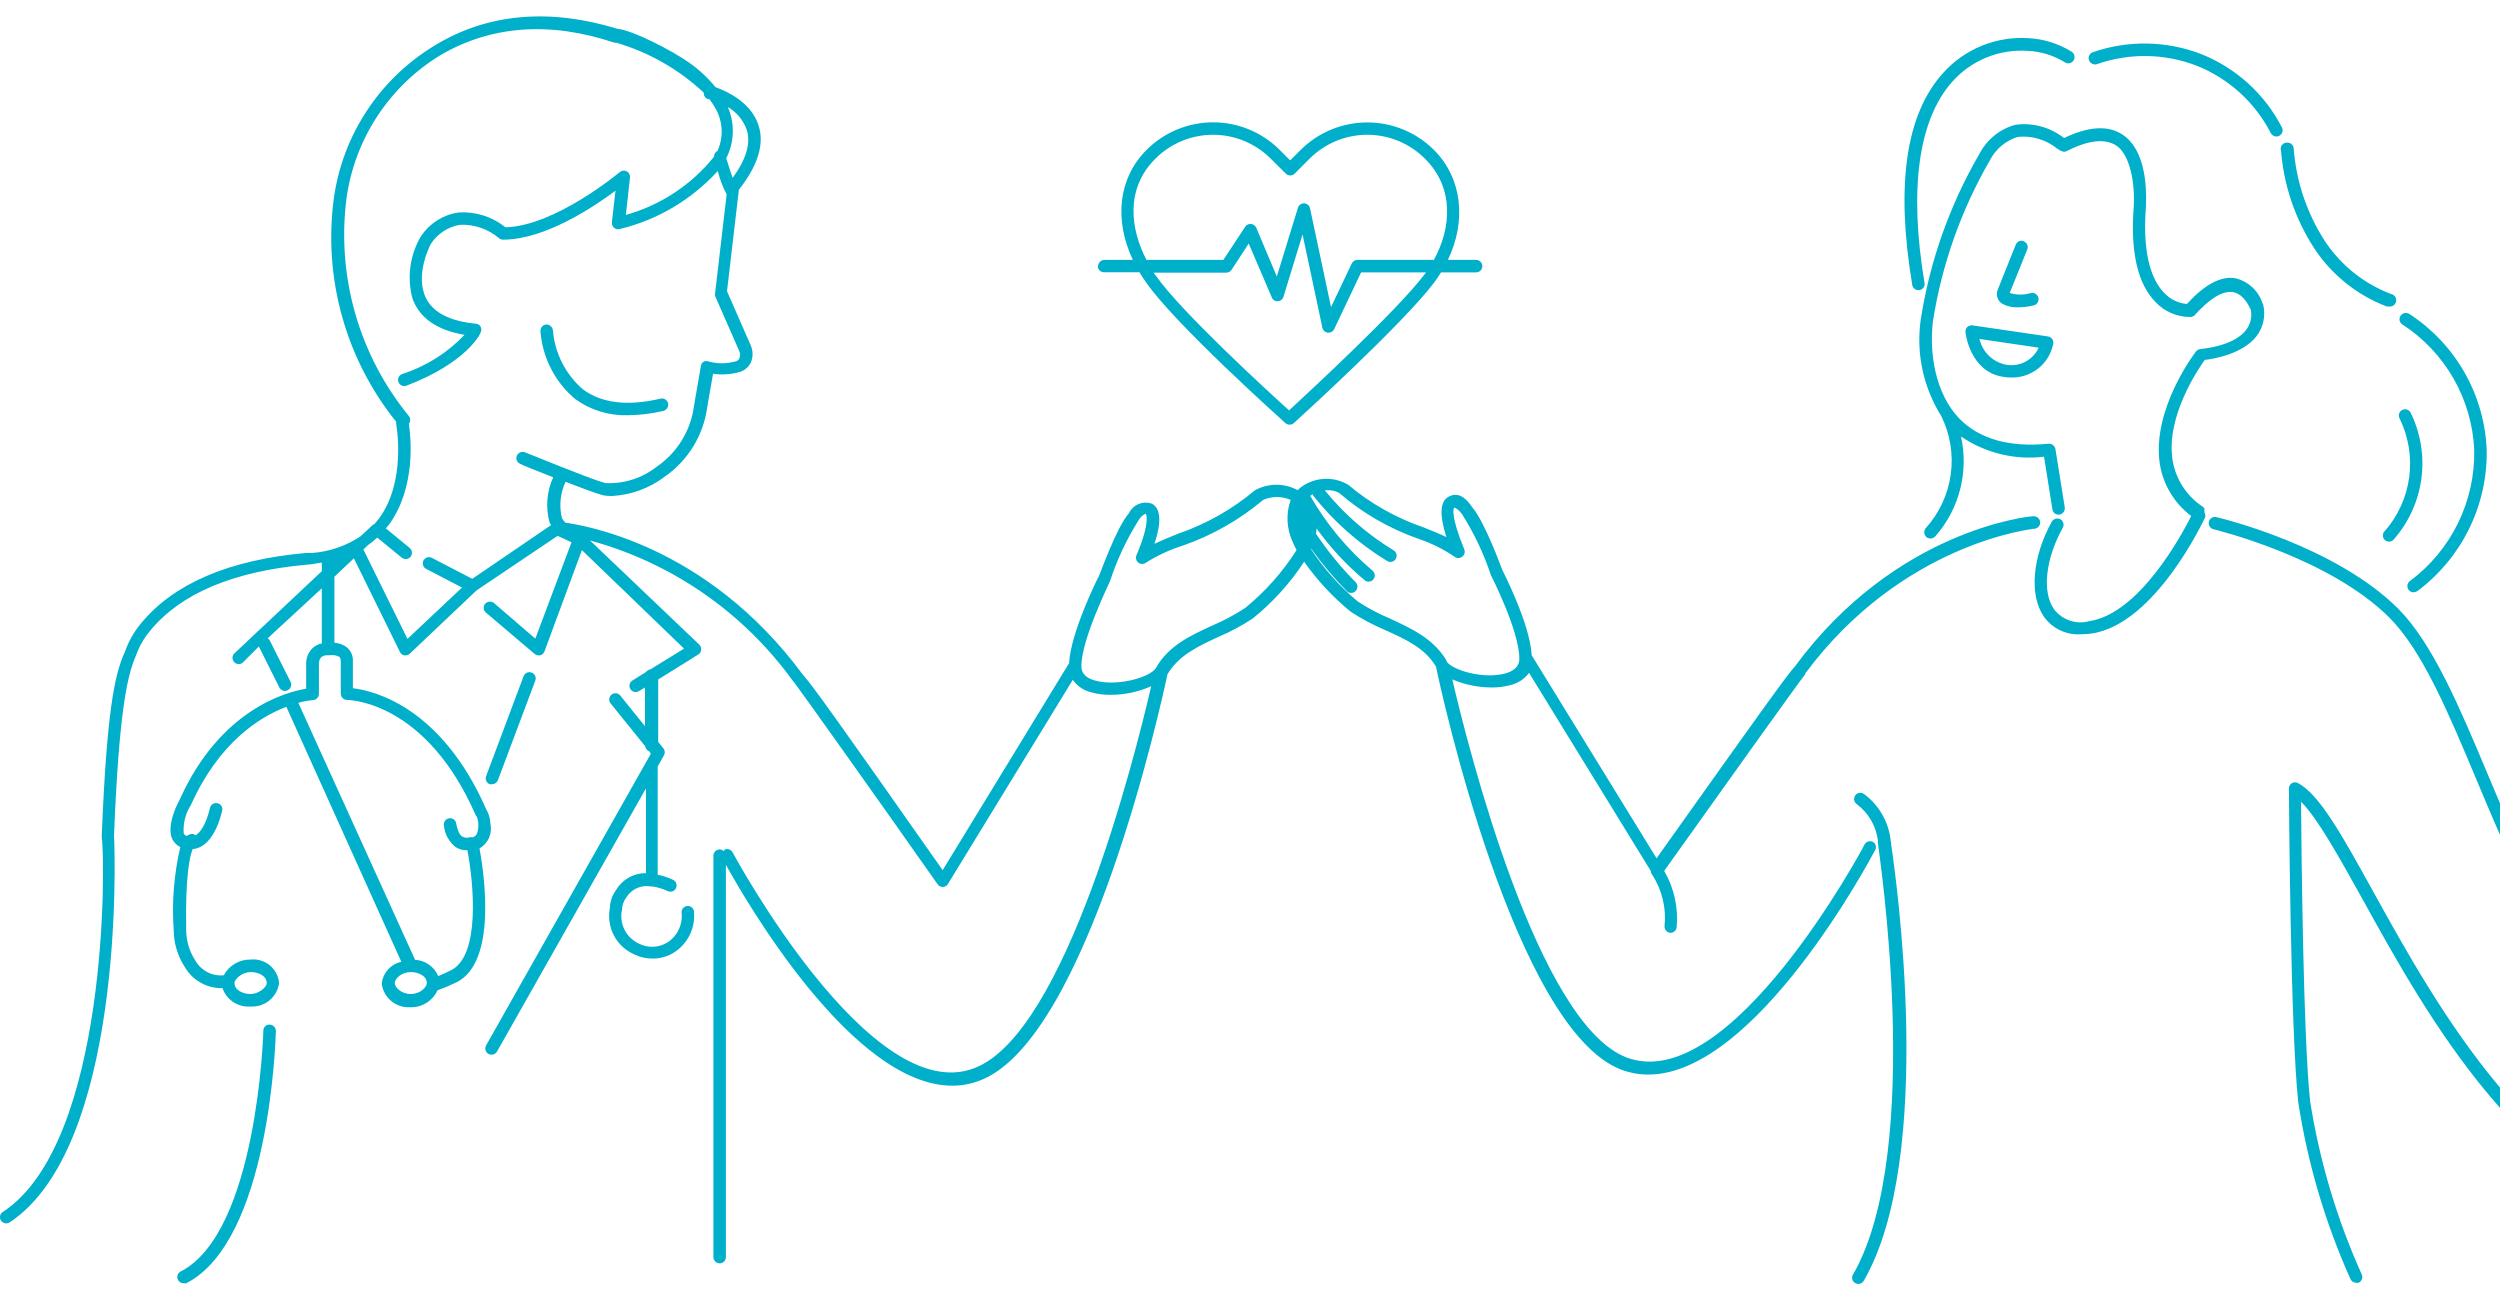 <svg width="200" height="104" viewBox="0 0 200 104" fill="none" xmlns="http://www.w3.org/2000/svg">
<g clip-path="url(#clip0)">
<path d="M191.165 49.423C186.3 44.558 177.18 42.37 177.08 42.34C176.951 42.309 176.841 42.229 176.771 42.116C176.702 42.004 176.68 41.869 176.71 41.74C176.724 41.676 176.751 41.615 176.789 41.562C176.827 41.508 176.875 41.463 176.931 41.428C176.987 41.394 177.05 41.371 177.115 41.361C177.179 41.351 177.246 41.355 177.309 41.371C177.699 41.461 186.81 43.648 191.875 48.713C194.632 51.501 196.78 56.605 199.047 62.01C200.945 66.515 202.903 71.18 205.311 74.697C205.349 74.751 205.375 74.812 205.389 74.877C205.403 74.942 205.404 75.009 205.392 75.074C205.38 75.139 205.355 75.201 205.319 75.256C205.283 75.311 205.236 75.359 205.181 75.396C205.1 75.455 205.002 75.487 204.901 75.486C204.82 75.485 204.741 75.465 204.669 75.427C204.598 75.388 204.537 75.333 204.492 75.266C202.014 71.66 200.036 66.955 198.128 62.399C195.901 57.085 193.803 52.07 191.165 49.423ZM176.35 40.931C176.35 40.931 176.35 40.861 176.35 40.831V40.751C176.354 40.722 176.354 40.691 176.35 40.661L176.29 40.602C176.29 40.602 176.29 40.602 176.241 40.552C175.593 40.129 175.042 39.576 174.622 38.927C174.202 38.278 173.923 37.549 173.803 36.785C173.274 33.369 175.801 29.593 176.38 28.794C177.12 28.704 179.377 28.334 180.506 26.916C180.774 26.572 180.964 26.174 181.062 25.75C181.16 25.325 181.165 24.884 181.076 24.458C181.064 24.383 181.037 24.312 180.996 24.248C180.833 23.75 180.542 23.304 180.153 22.953C179.764 22.603 179.29 22.36 178.778 22.25C177.649 22.081 176.35 22.78 174.952 24.318C174.266 24.259 173.626 23.949 173.154 23.449C172.295 22.59 171.346 20.692 171.675 16.516C171.675 16.516 171.675 16.406 171.675 16.396C171.745 14.788 171.585 11.921 169.777 10.752C168.638 10.013 167.09 10.103 165.122 11.042C164.577 10.613 163.951 10.298 163.282 10.116C162.612 9.934 161.913 9.889 161.226 9.983C160.61 10.151 160.036 10.445 159.541 10.848C159.045 11.25 158.639 11.752 158.349 12.32C155.969 16.414 154.377 20.917 153.654 25.597C153.282 28.267 153.862 30.983 155.292 33.269C155.292 33.269 155.292 33.269 155.292 33.269C156.013 34.718 156.281 36.352 156.06 37.956C155.839 39.559 155.14 41.06 154.053 42.26C153.971 42.364 153.931 42.495 153.943 42.626C153.954 42.758 154.015 42.881 154.113 42.969C154.207 43.043 154.323 43.082 154.443 43.079C154.514 43.078 154.585 43.063 154.65 43.034C154.716 43.005 154.774 42.962 154.822 42.909C155.771 41.834 156.452 40.549 156.809 39.16C157.167 37.771 157.191 36.317 156.88 34.917C158.825 36.245 161.186 36.821 163.523 36.536L164.193 40.751C164.21 40.869 164.269 40.976 164.359 41.053C164.449 41.13 164.564 41.172 164.682 41.171H164.762C164.893 41.147 165.01 41.073 165.088 40.965C165.166 40.857 165.199 40.724 165.182 40.592L164.433 35.916C164.407 35.794 164.338 35.685 164.24 35.608C164.141 35.531 164.018 35.492 163.893 35.497C160.756 35.806 158.359 35.127 156.76 33.499C154.762 31.431 154.343 28.124 154.633 25.717C155.342 21.177 156.887 16.807 159.188 12.83C159.415 12.382 159.731 11.985 160.115 11.662C160.5 11.34 160.945 11.098 161.426 10.952C162.553 10.836 163.68 11.169 164.562 11.881C164.852 12.071 165.112 12.241 165.362 12.071C167.08 11.211 168.359 11.072 169.268 11.621C170.177 12.171 170.806 14.019 170.706 16.456C170.406 20.122 171.006 22.72 172.464 24.188C172.819 24.56 173.245 24.855 173.718 25.056C174.19 25.257 174.698 25.359 175.212 25.357V25.357H175.361C175.392 25.339 175.42 25.316 175.441 25.287C175.464 25.292 175.488 25.292 175.511 25.287C176.73 23.909 177.799 23.239 178.618 23.369C179.188 23.449 179.677 23.929 180.067 24.788C180.122 25.067 180.116 25.356 180.051 25.633C179.985 25.91 179.861 26.171 179.687 26.396C178.688 27.725 176.071 27.915 176.041 27.924C175.971 27.93 175.903 27.95 175.842 27.983C175.78 28.015 175.725 28.06 175.681 28.114C175.531 28.304 172.135 32.8 172.784 37.105C173.046 38.772 173.949 40.271 175.301 41.281C174.512 42.839 171.146 49.083 167.15 49.692C166.64 49.833 166.1 49.818 165.598 49.651C165.097 49.484 164.656 49.171 164.333 48.753C163.334 47.365 163.653 44.677 165.022 42.22C165.087 42.105 165.103 41.968 165.067 41.841C165.032 41.714 164.947 41.606 164.832 41.541C164.715 41.478 164.578 41.463 164.45 41.498C164.321 41.533 164.212 41.617 164.143 41.73C162.584 44.558 162.325 47.605 163.504 49.323C163.838 49.798 164.29 50.178 164.815 50.426C165.34 50.675 165.921 50.783 166.5 50.741C166.784 50.739 167.068 50.719 167.35 50.681C172.424 49.902 176.271 41.691 176.43 41.341V41.241L176.35 40.931ZM149.987 68.054C149.568 68.843 140.437 85.965 131.866 85.965C131.111 85.966 130.362 85.827 129.658 85.556C121.187 82.259 115.273 55.297 114.883 53.339C114.004 51.85 112.465 51.151 110.827 50.412C109.858 50.004 108.929 49.51 108.05 48.933C106.634 47.777 105.384 46.433 104.334 44.937C103.209 46.653 101.824 48.183 100.228 49.473C99.357 50.051 98.434 50.546 97.471 50.951C95.842 51.71 94.294 52.42 93.395 53.948C92.975 55.946 87.061 83.128 78.41 86.435C77.701 86.715 76.945 86.858 76.182 86.855C68.191 86.855 59.669 72.06 58.071 69.183V100.571C58.071 100.703 58.018 100.83 57.925 100.924C57.831 101.017 57.704 101.07 57.571 101.07C57.44 101.067 57.314 101.014 57.221 100.921C57.128 100.828 57.075 100.702 57.072 100.571V68.453C57.075 68.322 57.128 68.196 57.221 68.103C57.314 68.01 57.44 67.956 57.571 67.954C57.637 67.954 57.701 67.968 57.761 67.993C57.821 68.019 57.876 68.056 57.921 68.104C57.925 68.063 57.932 68.023 57.941 67.984C57.999 67.953 58.062 67.933 58.127 67.927C58.192 67.921 58.258 67.928 58.32 67.947C58.382 67.967 58.44 67.999 58.49 68.041C58.54 68.083 58.581 68.135 58.61 68.194C58.72 68.393 69.659 88.693 77.961 85.446C85.253 82.669 90.788 60.541 92.096 54.897C91.074 55.352 89.968 55.586 88.85 55.586C88.323 55.595 87.798 55.527 87.291 55.386C86.697 55.241 86.176 54.887 85.823 54.388L75.833 70.721C75.79 70.792 75.73 70.851 75.658 70.893C75.587 70.934 75.506 70.958 75.423 70.961C75.343 70.96 75.265 70.94 75.194 70.904C75.123 70.867 75.061 70.815 75.014 70.751C70.668 64.557 64.025 55.217 63.525 54.587L63.455 54.507C59.487 49.001 53.75 45.023 47.202 43.239L55.943 51.57C55.999 51.624 56.041 51.69 56.067 51.763C56.093 51.835 56.102 51.913 56.093 51.99C56.087 52.065 56.062 52.138 56.022 52.202C55.982 52.267 55.928 52.321 55.863 52.36L52.656 54.358V59.352L53.096 59.902C53.152 59.984 53.182 60.082 53.182 60.182C53.182 60.281 53.152 60.379 53.096 60.461L52.616 61.321V69.982C53.045 70.064 53.462 70.201 53.855 70.391C53.973 70.451 54.062 70.555 54.103 70.681C54.144 70.806 54.134 70.943 54.075 71.061C54.046 71.12 54.006 71.173 53.957 71.216C53.907 71.259 53.849 71.292 53.787 71.313C53.724 71.333 53.658 71.341 53.593 71.335C53.528 71.33 53.464 71.311 53.406 71.28C53.009 71.098 52.589 70.974 52.157 70.911V70.911H52.027C51.656 70.851 51.276 70.903 50.935 71.059C50.593 71.216 50.306 71.47 50.109 71.79C49.891 72.078 49.769 72.427 49.759 72.789C49.643 73.325 49.714 73.884 49.959 74.375C50.204 74.865 50.61 75.257 51.108 75.486C51.465 75.669 51.863 75.758 52.264 75.742C52.664 75.726 53.054 75.607 53.396 75.396C53.791 75.139 54.107 74.777 54.307 74.349C54.506 73.922 54.582 73.447 54.525 72.979C54.525 72.846 54.577 72.719 54.671 72.625C54.764 72.532 54.892 72.479 55.024 72.479C55.157 72.479 55.283 72.532 55.377 72.625C55.471 72.719 55.523 72.846 55.523 72.979C55.574 73.606 55.454 74.235 55.176 74.8C54.899 75.364 54.473 75.843 53.945 76.185C53.427 76.518 52.823 76.691 52.207 76.685C51.687 76.688 51.173 76.568 50.708 76.335C50.018 76.026 49.453 75.493 49.104 74.822C48.756 74.15 48.645 73.381 48.79 72.639C48.806 72.124 48.977 71.626 49.28 71.21C49.524 70.793 49.875 70.447 50.296 70.209C50.717 69.97 51.194 69.847 51.677 69.852V63.069L39.76 84.127C39.716 84.203 39.653 84.266 39.578 84.309C39.503 84.353 39.417 84.376 39.33 84.377C39.243 84.376 39.158 84.356 39.08 84.317C38.964 84.25 38.88 84.14 38.844 84.011C38.809 83.882 38.825 83.745 38.89 83.628L51.677 60.991L52.067 60.301L51.947 60.112C51.859 60.082 51.781 60.028 51.723 59.955C51.664 59.882 51.628 59.795 51.617 59.702L48.82 56.236C48.751 56.132 48.723 56.005 48.743 55.881C48.762 55.758 48.828 55.646 48.925 55.568C49.023 55.49 49.147 55.452 49.272 55.461C49.397 55.47 49.514 55.525 49.599 55.616L51.597 58.094V54.997L51.118 55.287C51.04 55.337 50.95 55.364 50.858 55.367C50.772 55.365 50.688 55.343 50.613 55.301C50.538 55.259 50.475 55.199 50.429 55.127C50.394 55.071 50.371 55.008 50.361 54.943C50.351 54.877 50.354 54.811 50.37 54.747C50.386 54.683 50.414 54.622 50.453 54.569C50.492 54.516 50.542 54.471 50.599 54.438L51.687 53.758C51.728 53.701 51.78 53.653 51.84 53.617C51.901 53.581 51.968 53.557 52.037 53.548L54.724 51.89L46.553 44.008L43.556 52.12C43.526 52.195 43.478 52.262 43.418 52.316C43.357 52.37 43.284 52.409 43.206 52.43H43.086C42.968 52.431 42.854 52.388 42.767 52.31L38.87 49.003C38.82 48.962 38.778 48.91 38.748 48.852C38.717 48.795 38.698 48.731 38.693 48.666C38.687 48.601 38.695 48.535 38.715 48.473C38.735 48.411 38.768 48.353 38.81 48.304C38.899 48.205 39.022 48.144 39.153 48.133C39.285 48.122 39.416 48.162 39.52 48.244L42.826 51.091L45.724 43.379L44.605 42.869L38.121 47.235L32.787 52.29C32.696 52.379 32.574 52.429 32.447 52.43H32.357C32.279 52.419 32.205 52.389 32.142 52.342C32.079 52.294 32.029 52.232 31.997 52.16L28.311 44.667L26.753 46.136V51.421C27.116 51.44 27.464 51.569 27.752 51.79C27.913 51.927 28.04 52.099 28.123 52.293C28.206 52.487 28.243 52.698 28.231 52.909V55.057C29.9 55.257 35.294 56.535 38.9 64.747C39.103 65.09 39.216 65.478 39.23 65.876C39.319 66.258 39.282 66.659 39.126 67.019C38.969 67.378 38.701 67.678 38.361 67.874C38.701 69.722 39.83 77.004 36.483 78.603C36.001 78.835 35.508 79.042 35.004 79.222C34.815 79.637 34.507 79.987 34.12 80.229C33.733 80.471 33.283 80.593 32.827 80.581C32.278 80.616 31.737 80.442 31.312 80.093C30.888 79.744 30.611 79.248 30.539 78.703C30.58 78.281 30.755 77.884 31.036 77.568C31.318 77.252 31.693 77.034 32.107 76.945L22.907 56.545C20.779 57.355 17.532 59.373 15.274 64.397C14.84 65.074 14.637 65.873 14.695 66.675C14.721 66.726 14.757 66.77 14.802 66.804C14.847 66.839 14.899 66.863 14.955 66.875V66.875C15.07 66.778 15.214 66.722 15.364 66.715C15.468 66.715 15.568 66.754 15.644 66.825C15.954 66.635 16.443 66.126 16.803 64.617C16.836 64.491 16.917 64.382 17.029 64.315C17.141 64.248 17.275 64.227 17.402 64.257C17.466 64.272 17.527 64.298 17.581 64.336C17.634 64.374 17.68 64.423 17.714 64.479C17.749 64.535 17.772 64.597 17.782 64.662C17.791 64.727 17.788 64.793 17.772 64.857C17.402 66.415 16.773 67.394 15.984 67.774C15.805 67.859 15.612 67.909 15.414 67.924C15.195 68.463 14.815 70.022 14.895 74.367C14.893 75.251 15.15 76.116 15.634 76.855C15.859 77.247 16.193 77.567 16.595 77.774C16.998 77.981 17.451 78.068 17.902 78.023C18.108 77.637 18.416 77.315 18.794 77.093C19.171 76.871 19.602 76.757 20.04 76.765C20.314 76.734 20.591 76.759 20.856 76.838C21.12 76.916 21.366 77.047 21.579 77.222C21.792 77.397 21.968 77.613 22.097 77.857C22.225 78.101 22.304 78.368 22.327 78.643C22.255 79.188 21.979 79.684 21.554 80.033C21.129 80.382 20.588 80.556 20.04 80.521C19.556 80.56 19.074 80.437 18.669 80.171C18.263 79.905 17.958 79.511 17.802 79.052H17.682C17.1 79.046 16.53 78.891 16.026 78.6C15.522 78.31 15.102 77.894 14.805 77.394C14.217 76.505 13.901 75.463 13.896 74.397C13.739 72.172 13.918 69.936 14.425 67.764C14.13 67.626 13.895 67.384 13.766 67.085C13.296 65.976 14.265 64.168 14.375 63.968C17.622 56.755 22.897 55.357 24.495 55.097V53.169C24.481 52.921 24.521 52.672 24.613 52.441C24.704 52.21 24.845 52.002 25.025 51.83C25.23 51.652 25.478 51.528 25.744 51.471V47.065L21.418 51.061C21.49 51.109 21.548 51.174 21.588 51.251L23.246 54.547C23.275 54.606 23.292 54.671 23.297 54.736C23.301 54.802 23.292 54.868 23.27 54.93C23.249 54.992 23.216 55.049 23.172 55.099C23.129 55.148 23.076 55.188 23.017 55.217C22.95 55.256 22.874 55.277 22.797 55.277C22.703 55.277 22.611 55.251 22.532 55.201C22.453 55.152 22.389 55.081 22.347 54.997L20.709 51.72L19.43 52.999C19.337 53.083 19.216 53.13 19.091 53.129C18.992 53.127 18.895 53.097 18.814 53.041C18.732 52.984 18.669 52.905 18.633 52.813C18.597 52.721 18.588 52.62 18.609 52.523C18.63 52.427 18.68 52.338 18.751 52.27L25.744 45.696V45.007L25.114 45.107C24.919 45.141 24.723 45.165 24.525 45.177C18.671 45.706 14.465 47.475 12.028 50.442C11.527 51.032 11.137 51.709 10.879 52.44C10.2 53.998 9.53 56.755 9.121 66.825C9.241 68.933 9.83 91.799 0.769 97.793C0.688 97.844 0.595 97.871 0.5 97.873C0.416 97.872 0.334 97.851 0.261 97.811C0.188 97.771 0.126 97.713 0.08 97.644C0.043 97.589 0.018 97.527 0.006 97.463C-0.007 97.398 -0.006 97.331 0.008 97.267C0.022 97.203 0.049 97.142 0.087 97.088C0.125 97.034 0.174 96.989 0.23 96.954C8.671 91.41 8.431 68.893 8.142 66.985C8.137 66.932 8.137 66.878 8.142 66.825C8.531 57.155 9.141 53.978 9.98 52.18C10.268 51.338 10.709 50.556 11.279 49.872C13.896 46.685 18.331 44.787 24.475 44.238H24.865H24.975C26.355 44.132 27.686 43.675 28.841 42.909L29.78 42.03C29.828 41.984 29.886 41.95 29.95 41.93L30.299 41.511C32.537 38.514 31.708 33.998 31.698 33.948C31.688 33.882 31.688 33.815 31.698 33.749C29.7 31.264 28.228 28.4 27.369 25.33C26.511 22.259 26.284 19.047 26.703 15.887C27.049 13.389 27.945 10.999 29.327 8.889C30.709 6.78 32.543 5.004 34.695 3.689C38.96 1.052 43.955 0.642 49.39 2.301C50.678 2.43 53.855 4.109 55.084 4.978C55.894 5.539 56.62 6.211 57.242 6.976C58.121 7.286 60.099 8.175 60.688 10.043C61.168 11.531 60.628 13.259 59.11 15.178L58.161 23.299L60.039 27.585C60.148 27.816 60.205 28.068 60.205 28.324C60.205 28.58 60.148 28.832 60.039 29.063C59.935 29.25 59.792 29.412 59.62 29.538C59.447 29.664 59.249 29.751 59.04 29.793C58.388 29.961 57.709 29.998 57.042 29.902L56.582 32.55C56.437 33.661 56.061 34.729 55.48 35.687C54.898 36.645 54.124 37.472 53.206 38.114C51.977 39.053 50.494 39.6 48.95 39.682C48.712 39.683 48.475 39.663 48.241 39.623C47.602 39.443 46.413 39.003 45.244 38.544C44.819 39.451 44.717 40.477 44.954 41.451C45.033 41.579 45.123 41.699 45.224 41.81C46.493 42.01 56.472 43.449 64.245 53.998C64.914 54.707 66.992 57.624 75.413 69.612L85.443 53.189C85.461 53.155 85.489 53.127 85.523 53.109C85.633 50.631 87.811 46.256 87.9 46.116C87.99 45.976 89.299 42.21 90.318 41.051C90.477 40.722 90.751 40.464 91.088 40.324C91.425 40.184 91.801 40.172 92.146 40.292C92.865 40.672 92.935 41.76 92.356 43.509C92.925 43.229 93.565 42.979 94.244 42.7C96.495 41.925 98.584 40.743 100.408 39.213C100.931 38.929 101.516 38.78 102.111 38.78C102.706 38.78 103.292 38.929 103.814 39.213C103.938 39.085 104.075 38.971 104.224 38.873C104.76 38.519 105.386 38.322 106.029 38.306C106.672 38.29 107.307 38.456 107.86 38.783C109.639 40.283 111.682 41.438 113.884 42.19C114.553 42.46 115.163 42.7 115.712 42.969C115.143 41.191 115.193 40.112 115.892 39.733C116.591 39.353 117.221 39.733 117.78 40.582C118.779 41.74 120.128 45.457 120.178 45.577C120.228 45.696 122.405 49.902 122.535 52.42L132.525 68.663C140.907 56.875 142.964 53.988 143.614 53.289C151.606 42.44 162.225 41.301 162.664 41.301C162.796 41.292 162.926 41.334 163.028 41.417C163.13 41.501 163.196 41.62 163.214 41.75C163.225 41.883 163.184 42.014 163.1 42.116C163.017 42.219 162.896 42.285 162.764 42.3C162.654 42.3 152.185 43.409 144.413 53.888V53.948C143.943 54.517 137.5 63.538 133.134 69.672C133.927 71.03 134.277 72.602 134.133 74.167C134.123 74.293 134.066 74.41 133.974 74.495C133.881 74.58 133.76 74.627 133.634 74.627V74.627C133.568 74.623 133.504 74.606 133.445 74.578C133.386 74.549 133.333 74.509 133.289 74.46C133.246 74.41 133.212 74.353 133.191 74.291C133.169 74.229 133.16 74.163 133.164 74.097C133.316 72.645 132.963 71.185 132.165 69.962C132.099 69.884 132.064 69.784 132.066 69.682L122.325 53.828C121.941 54.345 121.379 54.701 120.747 54.827C120.284 54.948 119.807 55.005 119.328 54.997C118.246 54.996 117.176 54.775 116.182 54.348C117.5 60.002 123.015 81.83 130.098 84.587C138.389 87.764 149.078 67.764 149.168 67.554C149.233 67.439 149.341 67.354 149.467 67.317C149.594 67.28 149.73 67.293 149.847 67.354C149.903 67.391 149.951 67.438 149.988 67.493C150.025 67.548 150.051 67.609 150.064 67.675C150.077 67.74 150.077 67.807 150.064 67.872C150.051 67.937 150.025 67.999 149.987 68.054V68.054ZM18.761 78.643C18.761 79.212 19.43 79.522 20.05 79.522C20.669 79.522 21.338 79.002 21.338 78.643C21.338 78.073 20.679 77.764 20.05 77.764C19.42 77.764 18.761 78.293 18.761 78.643ZM34.145 78.643C34.145 78.073 33.486 77.774 32.867 77.764C32.117 77.764 31.578 78.293 31.578 78.643C31.578 78.993 32.117 79.522 32.867 79.522C33.616 79.522 34.145 78.972 34.145 78.643ZM27.152 52.549C26.905 52.416 26.62 52.371 26.343 52.42H26.203C26.024 52.408 25.847 52.461 25.704 52.569C25.634 52.65 25.581 52.743 25.548 52.844C25.515 52.946 25.504 53.053 25.514 53.159V55.506C25.515 55.632 25.467 55.754 25.382 55.846C25.297 55.939 25.18 55.996 25.055 56.006C24.652 56.041 24.254 56.114 23.866 56.226L33.206 76.785C33.605 76.806 33.99 76.939 34.317 77.169C34.644 77.398 34.899 77.715 35.054 78.083C35.395 77.951 35.728 77.8 36.053 77.634C38.461 76.485 37.891 70.641 37.392 68.014H37.292C36.986 68.017 36.686 67.926 36.433 67.754C36.173 67.545 35.958 67.287 35.8 66.993C35.642 66.7 35.545 66.377 35.514 66.046C35.49 65.916 35.519 65.782 35.594 65.674C35.669 65.565 35.784 65.491 35.913 65.466C35.978 65.453 36.044 65.454 36.108 65.467C36.173 65.48 36.234 65.506 36.288 65.543C36.342 65.581 36.388 65.628 36.423 65.684C36.458 65.739 36.482 65.801 36.493 65.866C36.623 66.555 36.833 66.865 36.992 66.925C37.078 66.974 37.172 67.005 37.271 67.016C37.369 67.026 37.468 67.016 37.562 66.985C37.641 66.968 37.722 66.968 37.801 66.985C37.881 66.966 37.955 66.93 38.017 66.878C38.08 66.826 38.129 66.76 38.161 66.685C38.304 66.257 38.304 65.794 38.161 65.366C38.122 65.324 38.089 65.277 38.061 65.227C34.105 56.156 28.021 55.996 27.762 55.996C27.63 55.993 27.505 55.94 27.411 55.847C27.318 55.754 27.265 55.628 27.262 55.496V52.899C27.262 52.649 27.172 52.569 27.142 52.549H27.152ZM58.241 8.594C58.517 9.241 58.648 9.94 58.623 10.643C58.599 11.345 58.421 12.034 58.101 12.66V12.66C58.271 13.22 58.461 13.799 58.61 14.229C59.699 12.75 60.079 11.451 59.739 10.382C59.465 9.618 58.931 8.974 58.231 8.564L58.241 8.594ZM36.962 47.005L34.145 45.537C34.079 45.511 34.019 45.473 33.969 45.423C33.919 45.373 33.881 45.313 33.856 45.247C33.831 45.181 33.82 45.111 33.824 45.04C33.828 44.97 33.847 44.901 33.88 44.838C33.913 44.776 33.958 44.721 34.014 44.677C34.069 44.633 34.133 44.602 34.202 44.585C34.27 44.568 34.342 44.566 34.411 44.578C34.48 44.59 34.547 44.618 34.605 44.657L37.782 46.306L44.085 42.01C44.085 41.95 44.005 41.89 43.975 41.83C43.633 40.62 43.733 39.328 44.255 38.184C42.886 37.645 41.718 37.185 41.618 37.105C41.557 37.081 41.501 37.045 41.454 36.999C41.407 36.953 41.37 36.898 41.345 36.838C41.32 36.777 41.307 36.712 41.308 36.646C41.308 36.581 41.322 36.516 41.348 36.456C41.401 36.336 41.498 36.241 41.619 36.191C41.739 36.141 41.875 36.139 41.997 36.186C42.047 36.186 46.992 38.244 48.411 38.644C49.895 38.725 51.358 38.264 52.526 37.345C53.344 36.787 54.034 36.063 54.55 35.219C55.067 34.375 55.399 33.431 55.523 32.45L56.073 29.263C56.102 29.124 56.184 29.002 56.303 28.924C56.366 28.897 56.434 28.883 56.502 28.883C56.571 28.883 56.639 28.897 56.702 28.924C57.386 29.108 58.106 29.108 58.79 28.924C58.863 28.917 58.933 28.893 58.994 28.853C59.055 28.813 59.105 28.758 59.14 28.694C59.184 28.598 59.208 28.494 59.208 28.389C59.208 28.284 59.184 28.18 59.14 28.084L57.212 23.689C57.192 23.603 57.192 23.515 57.212 23.429L58.131 15.547C57.818 14.956 57.58 14.329 57.422 13.679C55.33 15.976 52.599 17.594 49.58 18.324C49.502 18.348 49.42 18.351 49.342 18.333C49.263 18.316 49.19 18.278 49.13 18.224C49.067 18.171 49.018 18.103 48.987 18.026C48.956 17.95 48.943 17.867 48.95 17.785L49.24 15.257C47.472 16.576 43.576 19.173 40.249 19.173C40.128 19.175 40.011 19.132 39.919 19.053C39.049 18.316 37.932 17.934 36.793 17.985C36.317 18.066 35.863 18.245 35.46 18.512C35.058 18.779 34.715 19.126 34.455 19.533C34.455 19.533 33.156 21.971 34.075 23.839C34.645 25.008 36.003 25.697 38.071 25.897C38.15 25.902 38.225 25.926 38.292 25.968C38.358 26.01 38.413 26.068 38.451 26.136C38.485 26.208 38.503 26.287 38.503 26.366C38.503 26.446 38.485 26.524 38.451 26.596C38.451 26.686 37.352 29.003 32.527 30.852C32.465 30.876 32.4 30.887 32.333 30.886C32.267 30.884 32.202 30.869 32.142 30.842C32.081 30.816 32.027 30.777 31.982 30.729C31.936 30.68 31.901 30.624 31.878 30.562C31.854 30.501 31.842 30.436 31.844 30.37C31.846 30.305 31.86 30.241 31.887 30.181C31.914 30.121 31.953 30.068 32.001 30.023C32.049 29.979 32.106 29.945 32.167 29.922C34.07 29.315 35.788 28.236 37.162 26.786C34.954 26.416 33.556 25.437 32.996 23.879C32.772 23.042 32.717 22.169 32.836 21.311C32.954 20.453 33.243 19.628 33.686 18.884C34.026 18.378 34.469 17.949 34.985 17.624C35.501 17.299 36.079 17.085 36.683 16.996C38.039 16.909 39.379 17.333 40.439 18.184C44.435 18.075 49.53 13.809 49.58 13.769C49.655 13.701 49.749 13.659 49.849 13.648C49.95 13.637 50.051 13.659 50.139 13.709C50.227 13.755 50.298 13.826 50.345 13.914C50.391 14.001 50.41 14.1 50.399 14.198L50.069 17.195C52.847 16.416 55.313 14.789 57.122 12.54C57.118 12.443 57.142 12.347 57.192 12.264C57.242 12.18 57.314 12.113 57.402 12.071C57.645 11.532 57.757 10.944 57.729 10.353C57.701 9.763 57.534 9.188 57.242 8.674C57.097 8.416 56.934 8.169 56.752 7.935H56.662C56.551 7.905 56.453 7.836 56.388 7.741C56.322 7.646 56.292 7.531 56.303 7.415C54.316 5.555 51.921 4.187 49.31 3.419H49.16C43.955 1.671 39.23 2.051 35.174 4.448C33.158 5.69 31.442 7.363 30.152 9.348C28.861 11.333 28.028 13.58 27.712 15.927C27.326 19.007 27.57 22.133 28.428 25.116C29.287 28.098 30.742 30.876 32.707 33.279C32.779 33.368 32.818 33.479 32.818 33.594C32.818 33.708 32.779 33.819 32.707 33.908C32.867 34.907 33.306 39.003 31.098 42L30.869 42.27L32.777 43.838C32.879 43.923 32.943 44.045 32.955 44.177C32.967 44.309 32.926 44.441 32.842 44.543C32.757 44.645 32.635 44.709 32.503 44.721C32.371 44.733 32.239 44.692 32.137 44.608L30.179 43.009C29.95 43.222 29.706 43.419 29.45 43.599L29.07 43.958L32.597 51.111L36.962 47.005ZM104.134 40.891C104.134 40.891 104.074 40.791 104.054 40.742C104.079 40.776 104.105 40.81 104.134 40.841V40.891ZM103.724 44.008C103.605 43.778 103.495 43.559 103.415 43.359C102.924 42.301 102.866 41.092 103.255 39.992C102.909 39.84 102.534 39.761 102.156 39.761C101.778 39.761 101.403 39.84 101.057 39.992C99.153 41.592 96.972 42.831 94.624 43.648C93.591 43.975 92.604 44.431 91.687 45.007C91.6 45.076 91.492 45.115 91.38 45.116C91.269 45.117 91.16 45.08 91.072 45.013C90.984 44.945 90.92 44.849 90.892 44.742C90.864 44.634 90.873 44.52 90.917 44.418C92.076 41.7 91.667 41.091 91.667 41.091C91.43 41.192 91.234 41.367 91.107 41.591C90.149 43.106 89.381 44.733 88.82 46.436C88.82 46.536 86.512 51.091 86.512 53.289C86.512 53.498 86.512 54.128 87.581 54.438C89.249 54.927 91.956 54.248 92.476 53.438C93.475 51.64 95.293 50.821 97.011 50.032C97.92 49.644 98.793 49.176 99.619 48.633C101.227 47.322 102.613 45.761 103.724 44.008V44.008ZM115.712 52.889C116.112 53.588 118.609 54.348 120.377 53.888C121.546 53.578 121.546 52.889 121.546 52.689C121.546 50.452 119.289 46.046 119.269 46.006C118.708 44.311 117.943 42.691 116.991 41.181C116.691 40.742 116.411 40.612 116.342 40.612C116.272 40.612 116.032 41.251 117.141 43.948C117.184 44.051 117.19 44.166 117.16 44.273C117.129 44.38 117.062 44.473 116.971 44.538C116.884 44.605 116.776 44.641 116.666 44.641C116.556 44.641 116.449 44.605 116.362 44.538C115.481 43.938 114.523 43.461 113.514 43.119C111.178 42.305 109.015 41.058 107.141 39.443C106.838 39.27 106.49 39.193 106.142 39.223H105.982C107.521 41.118 109.372 42.737 111.457 44.008C111.518 44.039 111.573 44.083 111.617 44.136C111.661 44.189 111.694 44.251 111.713 44.317C111.732 44.384 111.737 44.453 111.728 44.522C111.718 44.59 111.695 44.656 111.659 44.715C111.623 44.774 111.575 44.825 111.518 44.865C111.461 44.904 111.397 44.931 111.329 44.945C111.261 44.958 111.191 44.957 111.124 44.942C111.056 44.927 110.993 44.898 110.937 44.857C108.674 43.476 106.675 41.704 105.033 39.623V39.543C104.958 39.579 104.884 39.619 104.813 39.663C106.116 41.937 107.806 43.965 109.808 45.657C109.885 45.722 109.941 45.811 109.967 45.909C109.993 46.007 109.988 46.111 109.953 46.207C109.918 46.302 109.855 46.385 109.772 46.444C109.689 46.502 109.59 46.535 109.489 46.536C109.371 46.537 109.257 46.494 109.169 46.416C107.717 45.202 106.424 43.809 105.323 42.27C105.323 42.4 105.323 42.53 105.263 42.669C106.195 44.072 107.263 45.38 108.45 46.575C108.542 46.671 108.593 46.798 108.593 46.93C108.593 47.062 108.542 47.19 108.45 47.285C108.354 47.38 108.225 47.434 108.09 47.435C108.025 47.434 107.96 47.421 107.9 47.395C107.84 47.369 107.786 47.332 107.74 47.285C106.699 46.233 105.747 45.097 104.893 43.888V43.948C105.925 45.517 107.184 46.925 108.629 48.124C109.455 48.662 110.327 49.123 111.237 49.502C112.885 50.272 114.683 51.081 115.732 52.859L115.712 52.889ZM151.266 67.364C151.203 66.603 150.977 65.865 150.603 65.2C150.229 64.534 149.716 63.957 149.098 63.508C149.044 63.471 148.983 63.445 148.919 63.432C148.854 63.419 148.788 63.419 148.724 63.432C148.66 63.445 148.599 63.471 148.544 63.508C148.49 63.545 148.444 63.593 148.409 63.648C148.337 63.758 148.311 63.892 148.337 64.022C148.363 64.151 148.439 64.264 148.549 64.337C149.013 64.687 149.401 65.126 149.691 65.629C149.981 66.132 150.167 66.688 150.237 67.264C150.222 67.337 150.222 67.412 150.237 67.484C150.237 67.724 154.013 91.949 148.239 101.969C148.205 102.025 148.183 102.088 148.174 102.152C148.165 102.217 148.168 102.283 148.185 102.347C148.202 102.41 148.231 102.469 148.271 102.521C148.312 102.573 148.362 102.616 148.419 102.648C148.493 102.696 148.58 102.72 148.669 102.718C148.756 102.718 148.841 102.694 148.917 102.651C148.992 102.607 149.055 102.544 149.098 102.469C154.872 92.479 151.666 70.082 151.286 67.504C151.291 67.448 151.291 67.391 151.286 67.334L151.266 67.364ZM215.58 97.454C202.793 94.647 195.011 80.641 189.887 71.38C187.379 66.835 185.561 63.558 183.843 62.649C183.768 62.607 183.684 62.585 183.598 62.585C183.512 62.585 183.428 62.607 183.353 62.649C183.28 62.694 183.219 62.757 183.177 62.832C183.135 62.908 183.113 62.992 183.114 63.079C183.114 63.269 183.223 82.419 183.863 88.203C184.616 93.077 186.02 97.829 188.039 102.329C188.077 102.415 188.14 102.489 188.22 102.54C188.3 102.592 188.393 102.619 188.488 102.618C188.557 102.633 188.629 102.633 188.698 102.618C188.758 102.591 188.812 102.551 188.856 102.502C188.901 102.453 188.935 102.396 188.958 102.334C188.98 102.272 188.99 102.206 188.986 102.139C188.983 102.073 188.966 102.009 188.938 101.949C186.955 97.541 185.567 92.888 184.812 88.113C184.262 83.118 184.113 68.134 184.083 64.138C185.421 65.476 187.079 68.493 188.978 71.89C194.182 81.32 202.054 95.556 215.351 98.433C215.414 98.447 215.48 98.449 215.545 98.438C215.609 98.427 215.671 98.403 215.725 98.367C215.78 98.332 215.828 98.286 215.865 98.232C215.901 98.178 215.927 98.117 215.94 98.053C215.96 97.99 215.967 97.922 215.961 97.856C215.954 97.79 215.935 97.725 215.903 97.667C215.871 97.608 215.828 97.556 215.776 97.515C215.724 97.473 215.665 97.442 215.6 97.424L215.58 97.454ZM192.204 25.966C193.892 27.063 195.293 28.548 196.29 30.296C197.288 32.044 197.853 34.005 197.938 36.016C197.974 38.042 197.527 40.047 196.634 41.866C195.741 43.685 194.428 45.265 192.804 46.476C192.716 46.537 192.651 46.624 192.616 46.725C192.582 46.826 192.581 46.935 192.614 47.037C192.646 47.139 192.71 47.227 192.796 47.29C192.883 47.352 192.987 47.386 193.093 47.385C193.201 47.38 193.305 47.346 193.393 47.285C195.143 45.979 196.558 44.277 197.522 42.318C198.486 40.359 198.971 38.199 198.937 36.016C198.852 33.834 198.245 31.704 197.165 29.806C196.086 27.907 194.566 26.296 192.734 25.107C192.621 25.04 192.485 25.018 192.357 25.048C192.228 25.078 192.116 25.157 192.044 25.267C192.007 25.323 191.981 25.386 191.968 25.452C191.956 25.518 191.957 25.586 191.972 25.652C191.987 25.717 192.015 25.779 192.055 25.833C192.095 25.887 192.146 25.933 192.204 25.966ZM182.474 11.981C182.672 14.583 183.472 17.104 184.812 19.343C186.207 21.713 188.366 23.538 190.936 24.518C190.992 24.527 191.049 24.527 191.105 24.518C191.238 24.541 191.374 24.509 191.483 24.432C191.593 24.354 191.667 24.236 191.69 24.103C191.712 23.971 191.681 23.835 191.604 23.725C191.526 23.616 191.408 23.541 191.275 23.519C188.914 22.619 186.932 20.938 185.661 18.754C184.416 16.651 183.674 14.288 183.493 11.851C183.478 11.72 183.412 11.6 183.309 11.518C183.206 11.436 183.075 11.397 182.944 11.411C182.867 11.411 182.792 11.429 182.724 11.463C182.656 11.497 182.597 11.547 182.551 11.608C182.505 11.669 182.475 11.74 182.461 11.815C182.448 11.89 182.452 11.968 182.474 12.041V11.981ZM167.769 5.128C170.365 4.222 173.199 4.271 175.761 5.268C178.313 6.294 180.409 8.205 181.665 10.652C181.708 10.734 181.773 10.802 181.852 10.849C181.932 10.897 182.022 10.922 182.115 10.922C182.2 10.921 182.284 10.899 182.358 10.856C182.432 10.814 182.494 10.753 182.538 10.68C182.582 10.607 182.607 10.524 182.61 10.438C182.613 10.353 182.593 10.268 182.554 10.193C181.185 7.533 178.905 5.456 176.131 4.339C173.338 3.253 170.25 3.196 167.42 4.179C167.295 4.224 167.194 4.316 167.137 4.436C167.081 4.556 167.075 4.694 167.12 4.818C167.165 4.945 167.259 5.049 167.38 5.107C167.502 5.165 167.642 5.173 167.769 5.128V5.128ZM153.474 23.209H153.554C153.618 23.2 153.68 23.177 153.736 23.143C153.792 23.109 153.84 23.064 153.879 23.011C153.917 22.958 153.944 22.898 153.958 22.834C153.973 22.77 153.975 22.704 153.963 22.64C152.705 15.127 153.474 9.553 156.201 6.516C156.949 5.68 157.877 5.026 158.916 4.601C159.954 4.177 161.076 3.995 162.195 4.069C163.256 4.112 164.289 4.429 165.192 4.988C165.248 5.023 165.31 5.047 165.375 5.059C165.44 5.07 165.507 5.069 165.571 5.054C165.635 5.04 165.696 5.013 165.751 4.975C165.805 4.937 165.851 4.889 165.886 4.833C165.921 4.777 165.946 4.715 165.957 4.65C165.968 4.585 165.967 4.518 165.952 4.454C165.938 4.389 165.911 4.328 165.873 4.274C165.835 4.22 165.787 4.174 165.731 4.139C164.67 3.477 163.455 3.102 162.205 3.05C160.942 2.978 159.679 3.19 158.51 3.673C157.341 4.156 156.296 4.895 155.452 5.837C152.455 9.144 151.646 14.828 152.984 22.82C153.008 22.932 153.069 23.032 153.159 23.103C153.248 23.174 153.359 23.212 153.474 23.209ZM157.779 26.026L163.843 26.916C163.913 26.924 163.979 26.949 164.038 26.987C164.097 27.025 164.146 27.076 164.183 27.135C164.223 27.195 164.25 27.262 164.262 27.332C164.274 27.403 164.271 27.476 164.253 27.545C164.092 28.31 163.668 28.995 163.055 29.48C162.442 29.966 161.678 30.221 160.896 30.202C160.675 30.205 160.454 30.185 160.237 30.142C157.629 29.743 157.24 26.706 157.24 26.576C157.229 26.501 157.237 26.426 157.261 26.354C157.285 26.283 157.326 26.219 157.38 26.166C157.433 26.116 157.496 26.078 157.565 26.054C157.633 26.03 157.707 26.02 157.779 26.026V26.026ZM158.359 27.115C158.472 27.617 158.726 28.076 159.09 28.439C159.454 28.801 159.915 29.052 160.417 29.163C160.95 29.276 161.505 29.204 161.992 28.959C162.479 28.714 162.867 28.31 163.094 27.815L158.359 27.115ZM161.915 19.293C161.793 19.244 161.657 19.244 161.535 19.295C161.413 19.345 161.317 19.442 161.266 19.563L159.837 23.129C159.785 23.238 159.754 23.355 159.748 23.475C159.741 23.595 159.758 23.715 159.798 23.828C159.838 23.942 159.9 24.046 159.98 24.135C160.061 24.224 160.158 24.297 160.267 24.348C160.632 24.52 161.033 24.602 161.436 24.588C161.853 24.583 162.268 24.532 162.674 24.438C162.807 24.412 162.923 24.334 162.998 24.221C163.073 24.109 163.1 23.971 163.074 23.839C163.047 23.706 162.969 23.59 162.857 23.515C162.745 23.44 162.607 23.413 162.475 23.439C161.921 23.608 161.33 23.608 160.776 23.439L162.195 19.923C162.232 19.805 162.224 19.677 162.172 19.564C162.121 19.451 162.029 19.362 161.915 19.313V19.293ZM190.746 42.51C190.661 42.612 190.62 42.744 190.631 42.877C190.643 43.009 190.705 43.132 190.806 43.219C190.898 43.289 191.01 43.327 191.125 43.329C191.198 43.329 191.27 43.313 191.335 43.282C191.401 43.251 191.459 43.205 191.505 43.149C192.704 41.782 193.471 40.09 193.711 38.288C193.951 36.486 193.653 34.653 192.854 33.019C192.824 32.958 192.781 32.904 192.73 32.86C192.678 32.816 192.618 32.783 192.553 32.763C192.488 32.743 192.42 32.736 192.353 32.744C192.285 32.751 192.22 32.772 192.161 32.805C192.101 32.838 192.05 32.883 192.008 32.937C191.967 32.991 191.938 33.053 191.921 33.119C191.905 33.185 191.902 33.254 191.913 33.321C191.924 33.388 191.948 33.452 191.984 33.509C192.692 34.967 192.952 36.601 192.732 38.207C192.511 39.812 191.82 41.317 190.746 42.53V42.51ZM87.851 21.291C87.851 21.159 87.903 21.032 87.997 20.938C88.091 20.844 88.218 20.792 88.35 20.792H90.628C89.109 17.565 89.469 14.248 91.727 11.991C93.139 10.579 95.054 9.786 97.051 9.786C99.048 9.786 100.963 10.579 102.376 11.991L103.215 12.83L104.054 11.991C105.471 10.583 107.387 9.794 109.384 9.794C111.381 9.794 113.296 10.583 114.713 11.991C116.971 14.248 117.341 17.655 115.832 20.792H118.09C118.222 20.792 118.349 20.844 118.443 20.938C118.537 21.032 118.589 21.159 118.589 21.291C118.589 21.424 118.537 21.551 118.443 21.645C118.349 21.738 118.222 21.791 118.09 21.791H115.283C115.106 22.084 114.912 22.368 114.703 22.64C112.266 25.877 103.864 33.529 103.505 33.849C103.412 33.929 103.293 33.974 103.17 33.974C103.047 33.974 102.928 33.929 102.835 33.849C102.476 33.519 93.964 25.907 91.667 22.56C91.487 22.314 91.317 22.054 91.157 21.781H88.32C88.193 21.781 88.07 21.733 87.977 21.645C87.884 21.558 87.828 21.439 87.821 21.311L87.851 21.291ZM114.084 21.791H108.889L106.731 26.336C106.69 26.42 106.626 26.491 106.547 26.541C106.467 26.59 106.375 26.616 106.282 26.616H106.222C106.119 26.604 106.022 26.56 105.945 26.49C105.868 26.42 105.814 26.328 105.792 26.226L104.204 18.754L102.675 23.749C102.646 23.847 102.587 23.933 102.507 23.996C102.426 24.058 102.328 24.094 102.226 24.098C102.124 24.109 102.021 24.085 101.935 24.031C101.848 23.977 101.781 23.895 101.746 23.799L99.898 19.483L98.52 21.591C98.473 21.66 98.411 21.715 98.338 21.754C98.264 21.792 98.183 21.812 98.1 21.811H92.306C92.306 21.881 92.396 21.961 92.446 22.02C94.444 24.908 101.497 31.361 103.125 32.83C104.743 31.341 111.756 24.838 113.874 22.061L114.084 21.791ZM91.757 20.792H97.87L99.619 18.134C99.67 18.061 99.739 18.003 99.82 17.964C99.9 17.926 99.989 17.909 100.078 17.915C100.168 17.923 100.255 17.955 100.329 18.008C100.402 18.06 100.461 18.132 100.498 18.214L102.146 22.12L103.834 16.626C103.865 16.519 103.932 16.425 104.022 16.36C104.113 16.295 104.222 16.262 104.334 16.266C104.445 16.273 104.551 16.315 104.636 16.387C104.721 16.459 104.779 16.557 104.803 16.666L106.482 24.568L108.14 21.081C108.181 20.996 108.244 20.924 108.324 20.873C108.403 20.822 108.495 20.794 108.589 20.792H114.713C116.102 18.244 116.362 15.048 114.004 12.7C113.398 12.092 112.678 11.61 111.885 11.28C111.092 10.951 110.242 10.782 109.384 10.782C108.525 10.782 107.675 10.951 106.882 11.28C106.089 11.61 105.369 12.092 104.763 12.7L103.575 13.889C103.478 13.983 103.349 14.036 103.215 14.039C103.083 14.036 102.958 13.982 102.865 13.889L101.666 12.7C101.06 12.092 100.34 11.61 99.547 11.28C98.755 10.951 97.905 10.782 97.046 10.782C96.188 10.782 95.338 10.951 94.545 11.28C93.752 11.61 93.032 12.092 92.426 12.7C89.998 15.118 90.438 18.344 91.727 20.812L91.757 20.792ZM46.023 31.93C47.25 32.816 48.736 33.269 50.249 33.219C51.201 33.208 52.15 33.09 53.076 32.87C53.203 32.836 53.312 32.756 53.381 32.644C53.45 32.532 53.473 32.398 53.446 32.27C53.431 32.206 53.405 32.145 53.367 32.091C53.329 32.037 53.281 31.991 53.225 31.955C53.169 31.92 53.107 31.896 53.042 31.885C52.977 31.874 52.91 31.876 52.846 31.89C50.209 32.51 48.121 32.26 46.623 31.141C45.243 29.945 44.386 28.256 44.235 26.436C44.222 26.304 44.161 26.182 44.063 26.093C43.965 26.005 43.838 25.956 43.706 25.956C43.574 25.967 43.451 26.028 43.364 26.126C43.276 26.225 43.23 26.354 43.236 26.486C43.313 27.534 43.599 28.556 44.078 29.491C44.556 30.426 45.218 31.256 46.023 31.93V31.93ZM21.578 81.969C21.512 81.965 21.445 81.975 21.383 81.998C21.321 82.021 21.264 82.056 21.216 82.102C21.168 82.148 21.13 82.204 21.105 82.265C21.079 82.327 21.067 82.393 21.069 82.459C21.069 82.619 20.589 98.582 14.455 101.719C14.338 101.779 14.248 101.883 14.207 102.009C14.166 102.134 14.176 102.271 14.236 102.389C14.278 102.471 14.343 102.54 14.422 102.587C14.502 102.635 14.592 102.66 14.685 102.658C14.758 102.672 14.832 102.672 14.905 102.658C21.568 99.252 22.048 83.218 22.068 82.529C22.074 82.46 22.067 82.39 22.046 82.323C22.024 82.257 21.99 82.196 21.944 82.143C21.898 82.091 21.842 82.048 21.779 82.018C21.716 81.989 21.648 81.972 21.578 81.969V81.969ZM42.826 54.447C42.872 54.324 42.867 54.188 42.813 54.068C42.759 53.949 42.659 53.855 42.537 53.808C42.475 53.784 42.409 53.773 42.343 53.774C42.277 53.776 42.212 53.79 42.151 53.817C42.091 53.844 42.037 53.883 41.991 53.931C41.946 53.979 41.911 54.036 41.887 54.098L38.89 62.09C38.866 62.151 38.855 62.217 38.856 62.283C38.858 62.349 38.873 62.414 38.9 62.475C38.926 62.535 38.965 62.59 39.013 62.635C39.062 62.681 39.118 62.716 39.18 62.739H39.36C39.461 62.738 39.56 62.708 39.643 62.651C39.727 62.594 39.792 62.513 39.83 62.419L42.826 54.447Z" fill="#00B0CA"/>
</g>
<defs>
<clipPath id="clip0">
<rect width="200" height="104" fill="white"/>
</clipPath>
</defs>
</svg>
